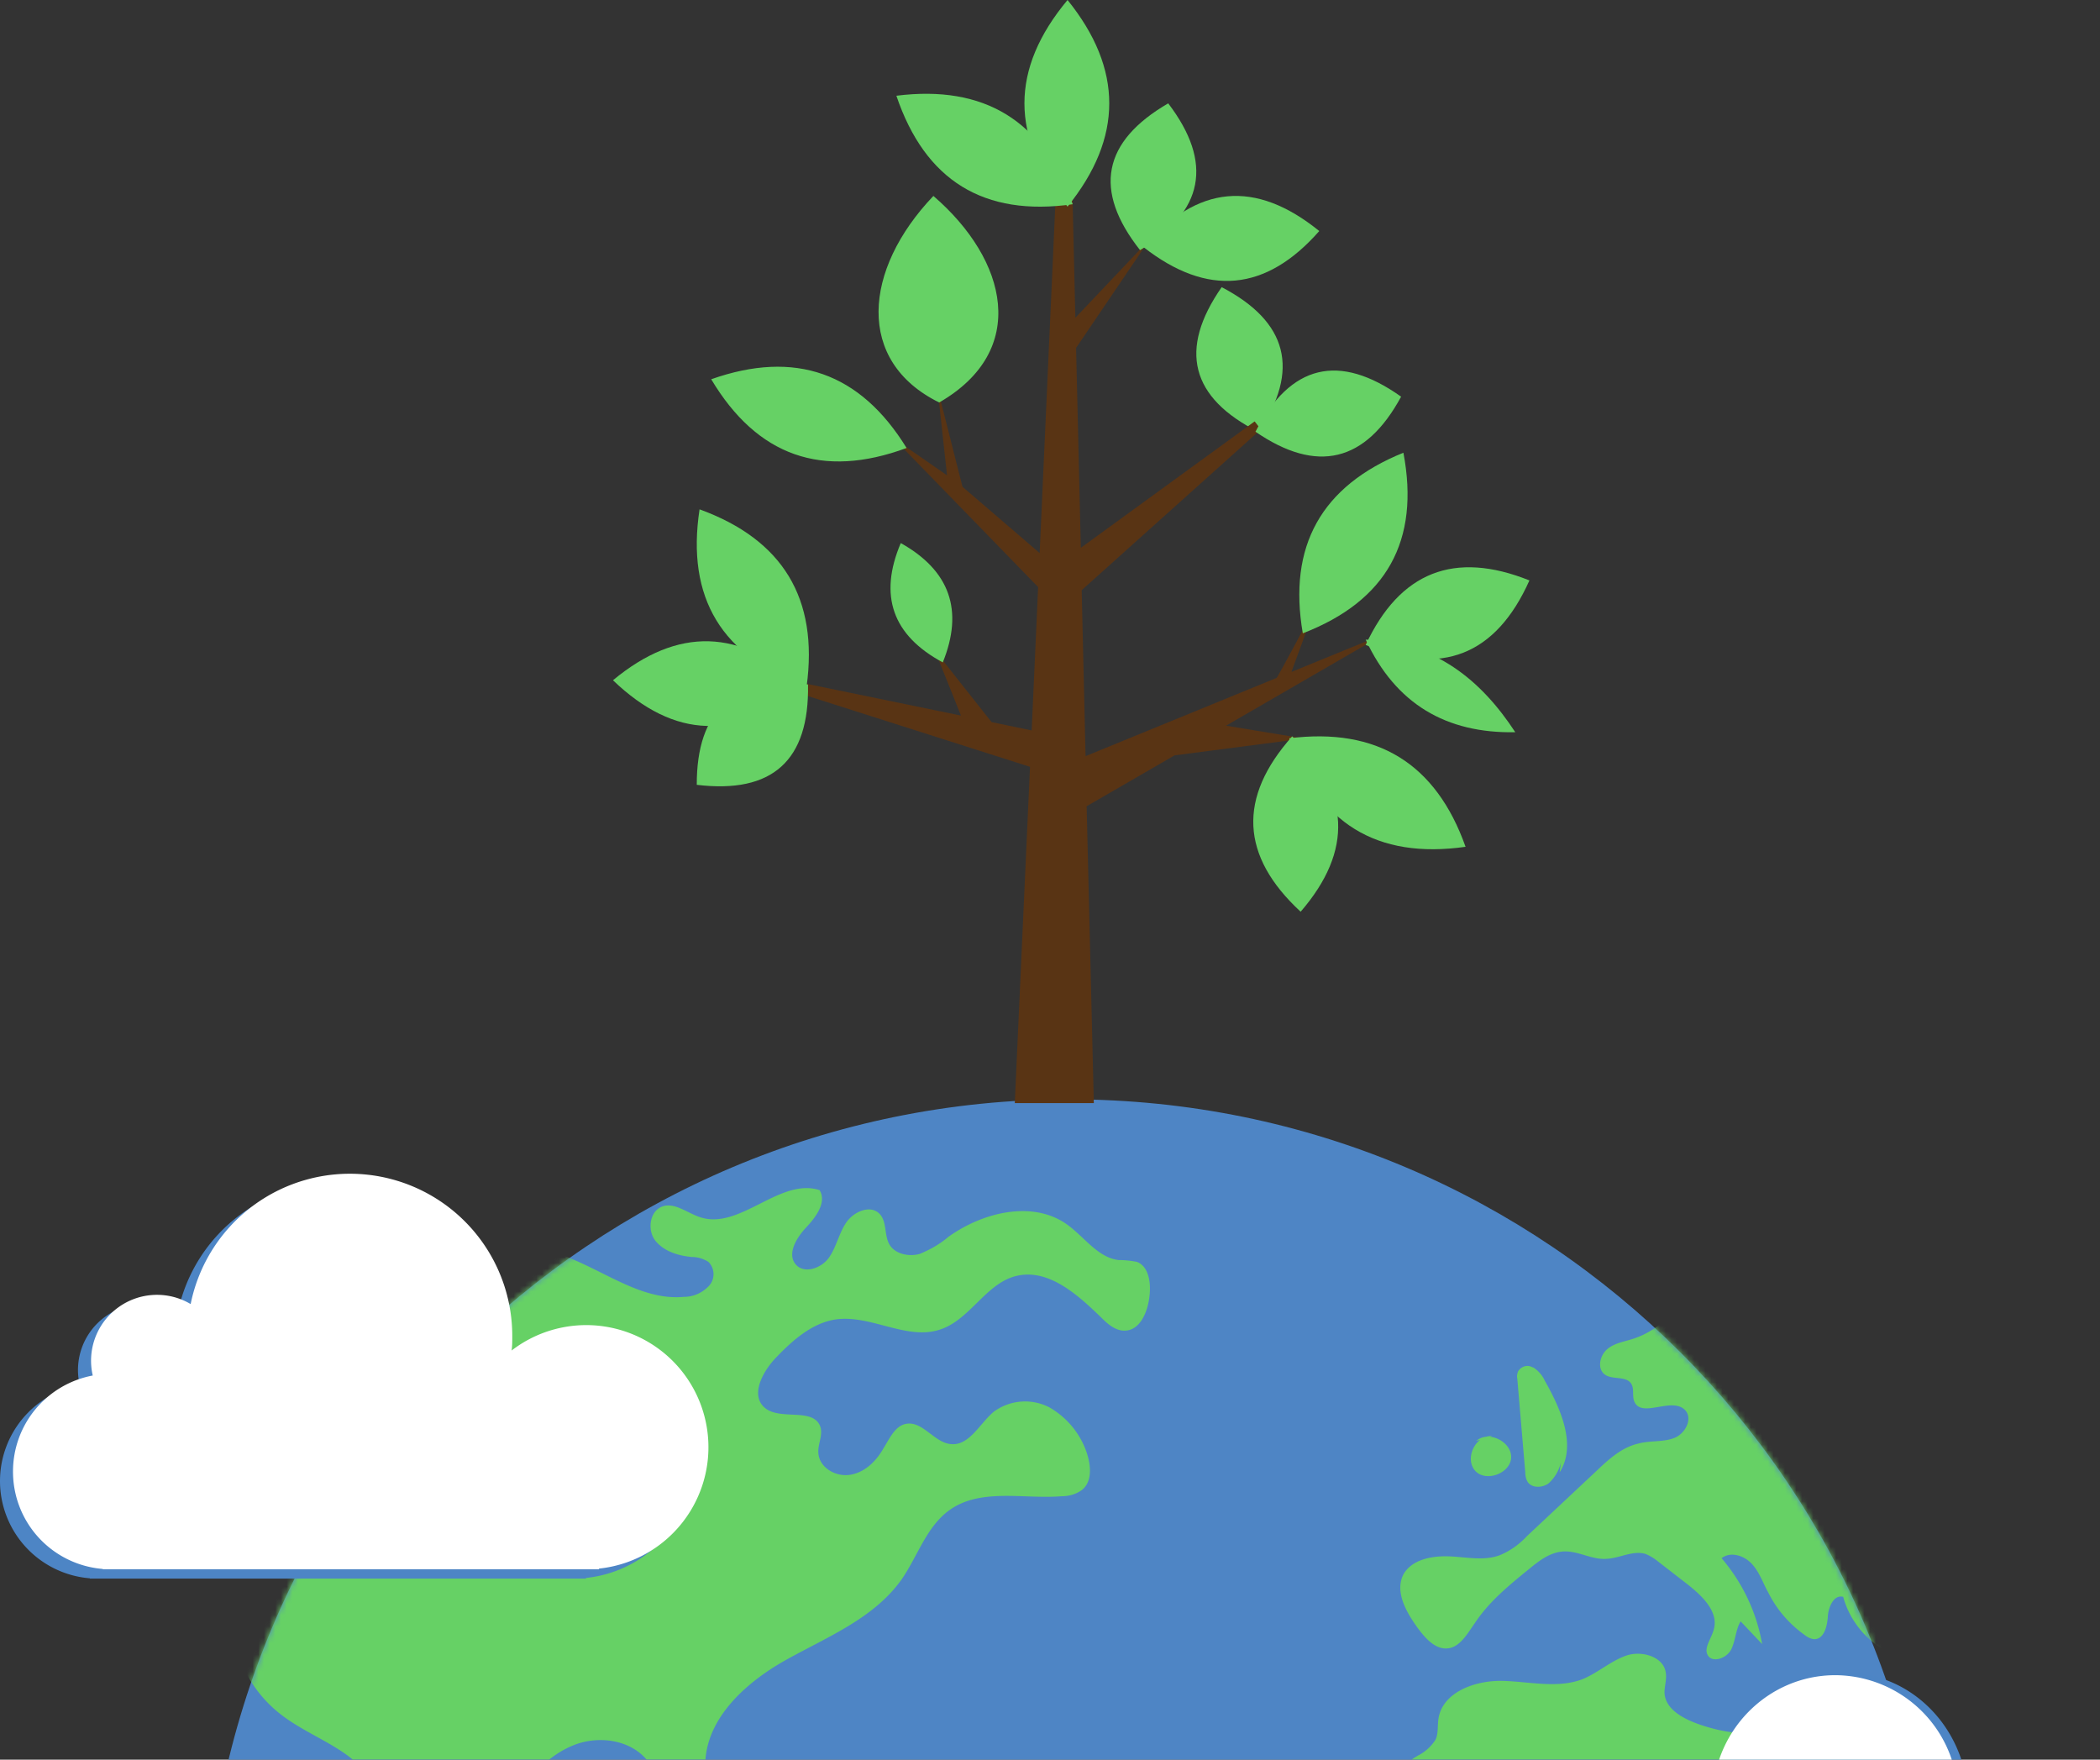 <svg width="370" height="310" fill="none" xmlns="http://www.w3.org/2000/svg">
  <rect width="100%" height="100%" fill="#333333" stroke="none"/>
  <path d="M188.354 498c84.128 0 152.327-68.126 152.327-152.165 0-84.038-68.199-152.164-152.327-152.164S36.026 261.797 36.026 345.835c0 84.039 68.2 152.165 152.328 152.165z" fill="#4E85C5"/>
  <mask id="a" maskUnits="userSpaceOnUse" x="36" y="193" width="305" height="305">
    <path d="M188.327 498c84.129 0 152.328-68.126 152.328-152.165 0-84.038-68.199-152.164-152.328-152.164C104.199 193.671 36 261.797 36 345.835 36 429.874 104.199 498 188.327 498z" fill="#4E85C5"/>
  </mask>
  <g mask="url(#a)" fill="#66D165">
    <path d="M177.292 498.973c-6.815.54-13.523-2.918-17.959-8.106-4.435-5.187-6.815-11.779-8.006-18.48-.54-3.242-.865-6.7-2.271-9.726-1.082-2.27-2.922-4.323-3.679-6.701-1.406-4.215.541-8.862 0-13.293-.541-4.43-3.786-8.321-4.111-12.86-.324-4.107 1.731-8.322.541-12.212-1.515-4.863-7.032-7.025-11.576-9.51a37.782 37.782 0 01-15.146-15.13c-1.298-2.378-2.38-5.08-1.948-7.782.65-4.647 4.977-7.564 8.439-10.699 3.462-3.134 6.491-8.321 3.787-12.212-2.164-3.134-6.708-3.242-10.17-5.079-5.409-2.918-7.357-10.051-12.333-13.725-2.164-1.405-4.544-2.486-7.032-3.134l-4.328-1.405c-4.22-1.513-8.547-2.594-12.874-3.35-2.813-.433-5.734-.541-8.33-1.621-2.597-1.081-4.977-3.459-5.086-6.268 0-2.27 1.407-4.431 1.84-6.701.973-4.647-2.272-9.186-6.059-11.888-3.786-2.702-8.33-4.431-12.009-7.457-5.409-4.431-8.438-11.239-8.222-18.264h.217c6.274-18.804 16.011-33.934 28.561-49.172 6.167-7.457 14.389-15.022 24.126-14.266 9.52.757 17.418 9.403 26.83 8.538 1.623 0 3.138-.648 4.328-1.837a3.064 3.064 0 000-4.323c-.866-.54-1.84-.865-2.921-.865-2.381-.216-4.869-.972-6.383-2.81-1.515-1.837-1.082-5.187 1.081-6.052 2.164-.864 4.436 1.081 6.708 1.838 7.032 2.377 14.064-7.025 21.096-4.755 1.299 2.161-.649 4.755-2.38 6.592-1.731 1.837-3.462 4.755-1.731 6.592 1.515 1.621 4.544.541 5.842-1.405 1.299-1.945 1.731-4.323 3.03-6.16 1.298-1.837 4.219-3.134 5.842-1.405 1.298 1.405.757 3.783 1.731 5.404.974 1.621 3.354 2.161 5.301 1.621 1.839-.757 3.57-1.729 5.085-3.026 6.058-4.323 14.821-6.484 20.88-2.161 3.029 2.161 5.409 5.835 9.088 6.268 1.081 0 2.163.108 3.245.324 2.164.864 2.489 3.89 2.164 6.268-.325 2.594-1.623 5.728-4.219 5.836-1.623.108-3.03-1.081-4.111-2.162-4.22-4.106-9.413-8.861-15.147-7.456-5.301 1.296-8.114 7.673-13.307 9.402-5.95 2.053-12.333-2.702-18.608-1.729-4.003.648-7.357 3.566-10.169 6.484-2.489 2.486-4.869 6.808-2.164 9.078 2.705 2.269 8.438-.108 9.737 3.242.541 1.513-.433 3.134-.325 4.647.108 2.594 3.029 4.323 5.626 3.891 2.596-.433 4.544-2.378 5.842-4.647 1.082-1.73 2.056-3.999 4.003-4.323 2.921-.541 4.976 3.35 7.898 3.566 3.245.324 5.084-3.674 7.573-5.728a9.31 9.31 0 019.736-.756 14.584 14.584 0 016.492 7.673c.865 2.377 1.19 5.403-.758 6.916-1.081.757-2.272 1.081-3.57 1.081-6.707.541-14.28-1.513-19.798 2.486-4.003 2.918-5.518 7.997-8.33 12.104-4.869 6.916-13.091 10.159-20.448 14.265-7.357 4.107-14.605 10.807-14.172 19.237.108 2.053.541 4.323-.974 5.728-1.515 1.405-4.327.432-5.734-1.189-1.406-1.621-2.055-3.891-3.246-5.728-2.921-3.998-8.763-4.863-13.307-3.026-4.543 1.837-8.005 5.728-10.385 9.943-1.515 2.269-2.38 4.863-2.489 7.565 0 2.702 1.407 5.511 3.895 6.484 5.734 2.161 10.927-6.052 16.877-5.187.649 0 1.19.324 1.623.756 2.164 2.486-4.544 6.701-1.839 8.754.757.324 1.514.54 2.38.54 1.947.433 3.245 2.486 3.57 4.539.325 2.054.108 4.107.216 6.052.325 3.891 3.03 7.998 6.924 8.43 6.383.54 9.521-8.106 15.471-10.591 3.679-1.405 7.79-.432 10.386 2.594 1.298 1.621 2.164 3.674 4.003 4.647 2.921 1.513 6.491-.757 9.629.216 3.137.972 4.219 4.647 6.707 6.7 3.57 3.026 9.304 2.378 12.983 5.404 1.623 1.405 2.596 3.35 3.894 5.079 2.922 3.999 7.141 6.809 12.009 7.781 3.895.757 9.737-1.513 12.766 2.054 1.623 1.837 1.623 4.863 3.679 6.16 1.082.756 2.596.756 3.786 1.405 2.705 1.404 3.138 5.187 2.056 7.997-1.082 2.81-3.246 5.079-4.652 7.781a16.417 16.417 0 00-1.839 8.754c.324 3.89 1.839 8.321-.433 11.455-3.787 5.188-13.74 1.297-17.418 6.485-1.948 2.701-1.082 6.268-1.299 9.618-.216 5.512-3.462 10.483-7.573 14.265-4.111 3.783-8.979 6.377-13.631 9.295-2.921 1.837-6.059 4.43-5.626 7.889.325 2.485 2.597 4.323 3.678 6.592 1.299 2.81.758 6.052.866 9.186.108 3.134 1.406 6.701 4.327 7.457 1.731.432 4.328.54 4.22 2.378a9.18 9.18 0 01-3.57 3.134M297.597 225.12c-1.191 4.971-4.869 9.077-9.737 10.699-1.623.54-3.354.756-4.652 1.837-1.299 1.08-1.84 3.35-.541 4.431 1.298 1.08 3.894.216 4.76 1.729.541.864.108 2.161.541 3.134 1.298 2.918 6.491-.865 8.871 1.405 1.515 1.513.108 4.215-1.839 4.971-1.947.757-4.219.432-6.275.973-2.921.648-5.193 2.702-7.357 4.755l-12.333 11.564c-1.298 1.404-2.921 2.593-4.76 3.35-2.813 1.08-5.95.324-8.98.216-3.029-.108-6.491.54-8.005 3.134-1.623 3.134.54 6.808 2.596 9.618 1.298 1.729 3.029 3.675 5.193 3.459 2.164-.217 3.462-2.594 4.76-4.431 2.489-3.783 6.059-6.701 9.521-9.511 1.839-1.513 3.786-3.026 6.166-3.134 2.597-.108 4.977 1.513 7.573 1.297 2.272-.108 4.544-1.513 6.816-.864a8.834 8.834 0 012.164 1.296l5.301 4.107c2.597 2.054 5.518 4.863 4.544 7.997-.433 1.622-1.839 3.243-.974 4.539.866 1.297 3.354.433 4.111-1.188.758-1.621.758-3.459 1.623-4.864l3.787 3.999c-.974-5.62-3.462-10.807-7.141-15.13 1.515-1.189 3.895-.54 5.302.973 1.406 1.513 1.947 3.35 2.921 5.079 1.514 3.026 3.678 5.512 6.383 7.457.541.432 1.19.757 1.839.757 1.623-.109 2.164-2.27 2.272-3.999.108-1.729 1.082-3.891 2.705-3.458.973 3.566 3.245 6.7 6.274 8.753a10.426 10.426 0 0010.495.541c5.625-3.242 5.95-11.348 4.652-17.724-1.948-10.267-6.059-20.425-13.416-27.774-7.356-7.349-21.096-22.263-31.374-19.885"/>
    <path d="M349.743 309.307c-5.626-5.835-16.445-.432-23.369-4.539-1.947-1.188-3.462-3.026-5.409-4.214-1.947-1.189-4.868-1.513-6.275.216-.433.54-.757 1.08-1.082 1.621-2.596 3.998-8.655 3.134-13.199 1.729-3.137-.973-7.032-2.702-7.14-5.944 0-1.189.433-2.378.216-3.566-.432-2.81-4.327-3.891-7.032-2.918-2.704.972-4.976 3.026-7.573 4.107-4.436 1.729-9.412.432-14.172.324-4.761-.108-10.495 1.945-11.252 6.592-.216 1.297 0 2.702-.541 3.783a7.887 7.887 0 01-3.137 2.809 44.41 44.41 0 00-14.93 15.13c1.19 1.838 5.085.108 5.734 2.27.433 1.189-.974 2.161-1.947 3.026-4.436 3.782-3.462 10.915-1.407 16.319 1.839 4.863 4.436 9.51 8.331 12.86 3.894 3.35 9.412 5.188 14.388 3.675 3.03-.865 5.518-2.81 8.331-4.215 2.813-1.405 6.166-2.27 8.979-.973 1.948.973 3.354 2.81 5.302 3.675 3.894 1.729 9.953-.108 11.576 3.782 1.081 2.702-1.407 5.62-1.515 8.646-.108 2.81 1.947 5.187 3.786 7.241 3.138 3.35 5.518 7.24 7.249 11.563 1.515 4.323 1.515 9.294-.649 13.293-1.947 3.458-5.518 7.025-3.787 10.591.649 1.297 1.84 2.161 2.705 3.35 2.705 3.783.433 9.402 2.38 13.725 1.082 2.378 3.354 4.107 4.328 6.485.973 2.377.541 4.755.649 7.24.108 2.486.973 5.188 3.245 6.052 1.84.757 3.787.108 5.518-.864 5.842-3.026 10.061-8.43 12.982-14.374 2.921-5.944 4.652-12.212 6.708-18.48 9.088-27.558 24.018-53.171 31.591-81.162 1.839-6.592 3.137-13.725.649-20.101-2.489-6.376-10.17-11.131-16.228-8.105"/>
  </g>
  <path d="M215.248 50.588c-7.647 10.992-5.478 19.498 6.507 25.516 7.326-10.917 5.157-19.422-6.507-25.516z" fill="#66D165"/>
  <path d="M229.754 130.104l-13.737-2.26 27.98-16.198-16.459 6.729 4.267-11.628s-6.685 12.626-6.9 12.702l2.532-1.048-36.171 14.809-.684-29.24 31.576-28.319-1.102-1.414-30.626 22.271-.835-35.212 12.939-19.102-13.066 13.787-.544-22.94h-2.849l-2.899 64.389-13.598-11.679-4.393-17.36 1.671 15.34-9.419-6.514 25.473 26.21-1.14 25.251-7.064-1.465-9.989-12.625 4.596 11.476-29.449-6.06-.785 1.578 42.4 13.509-2.684 59.239h13.927l-1.266-52.295 15.496-8.964 22.802-2.967z" fill="#593414"/>
  <path d="M157.934 16.866c5.064 14.965 15.421 21.336 31.069 19.114-5.207-14.696-15.564-21.067-31.069-19.114z" fill="#66D165"/>
  <path d="M188.091 0c-10.129 12.137-10.129 24.27 0 36.399 9.799-12.129 9.799-24.262 0-36.399zM125.309 66.814c8.103 13.56 19.578 17.596 34.424 12.108-8.178-13.29-19.653-17.327-34.424-12.108zM164.454 34.519c-12.382 12.992-13.724 29.14 1.025 36.386 15.851-9.14 12.079-25.099-1.025-36.386zM246.863 69.882c-10.931-7.76-19.485-5.703-25.663 6.173 10.845 7.441 19.4 5.383 25.663-6.173z" fill="#66D165"/>
  <path d="M205.828 18.207c-11.597 6.734-13.251 15.352-4.963 25.857 11.276-6.784 12.931-15.403 4.963-25.857z" fill="#66D165"/>
  <path d="M232.442 40.703c-11.242-9.107-21.556-8.156-30.942 2.854 11.243 8.77 21.557 7.82 30.942-2.854zM108 119.841c10.846 10.412 21.979 10.728 33.399.947-10.855-10.1-21.988-10.416-33.399-.947z" fill="#66D165"/>
  <path d="M123.256 89.73c-2.381 15.604 3.907 25.995 18.864 31.172 2.101-15.445-4.187-25.836-18.864-31.172z" fill="#66D165"/>
  <path d="M122.764 138.262c13.319 1.616 19.852-4.276 19.599-17.675-13.1-1.339-19.633 4.553-19.599 17.675zM227.668 129.725c-9.613 10.791-9.115 21.089 1.494 30.894 9.293-10.765 8.795-21.063-1.494-30.894zM158.706 95.675c-3.925 9.258-1.456 16.265 7.406 21.021 3.714-9.174 1.245-16.181-7.406-21.021z" fill="#66D165"/>
  <path d="M227.149 130.066c5.064 14.965 15.42 21.337 31.069 19.115-5.217-14.688-15.573-21.059-31.069-19.115zM240.619 113.617c13.335 5.606 22.953 1.818 28.853-11.363-13.218-5.302-22.835-1.515-28.853 11.363z" fill="#66D165"/>
  <path d="M240.619 112.684c5.292 11.363 14.217 16.539 26.359 16.312-5.989-9.153-14.104-15.883-26.359-16.312zM229.541 111.571c14.762-5.698 20.67-16.303 17.725-31.816-14.467 5.859-20.375 16.464-17.725 31.816z" fill="#66D165"/>
  <path d="M370 336.482c0-6.705-4.58-12.286-10.617-13.467.149-.683.225-1.38.225-2.08 0-5.107-3.931-9.249-8.785-9.249a8.406 8.406 0 00-4.48 1.297c-1.982-10.422-10.717-18.299-21.201-18.299-11.941 0-21.65 10.198-21.65 22.775 0 .673 0 1.339.083 1.996a15.679 15.679 0 00-9.934-3.569c-8.985 0-16.271 7.67-16.271 17.135 0 8.876 6.403 16.17 14.605 17.052l-.058.092h66.1v-.042c6.695-.507 11.983-6.413 11.983-13.641z" fill="#4D85C5"/>
  <path d="M368.268 335.576a13.181 13.181 0 00-2.962-8.424 13.214 13.214 0 00-7.655-4.61c.15-.66.225-1.335.225-2.013a8.862 8.862 0 00-5.385-8.286 8.894 8.894 0 00-3.4-.714c-1.58 0-3.13.435-4.48 1.256a21.72 21.72 0 00-7.45-12.637 21.764 21.764 0 00-13.792-5.03c-11.941 0-21.65 9.874-21.65 22.051 0 .649 0 1.298.083 1.93a16 16 0 00-9.876-3.411 16.663 16.663 0 00-11.089 4.781 16.626 16.626 0 00-1.13 22.458 16.66 16.66 0 0010.554 5.867l-.059.083h66.1v-.042a13.177 13.177 0 008.578-4.292 13.15 13.15 0 003.388-8.967z" fill="#fff"/>
  <path d="M0 260.921c0-4.012 1.405-7.897 3.97-10.984a17.218 17.218 0 0110.08-5.916 11.593 11.593 0 014.438-12.023 11.622 11.622 0 0112.813-.612 28.576 28.576 0 0111.037-17.398 28.63 28.63 0 0138.277 3.832 28.564 28.564 0 017.361 19.24c0 .842 0 1.683-.114 2.506a21.544 21.544 0 0118.831-3.711 21.544 21.544 0 018.66 4.706 21.504 21.504 0 017.112 17.807 21.484 21.484 0 01-3.039 9.368 21.52 21.52 0 01-16.216 10.256l.076.114H15.83v-.057a17.218 17.218 0 01-11.264-5.475A17.182 17.182 0 010 260.921z" fill="#4D85C5"/>
  <path d="M2.291 259.228c0-4.012 1.405-7.898 3.971-10.984a17.214 17.214 0 0110.08-5.917 11.592 11.592 0 014.466-11.98 11.622 11.622 0 0112.784-.608 28.575 28.575 0 0111.048-17.364 28.632 28.632 0 0138.241 3.829 28.565 28.565 0 017.377 19.21c0 .842 0 1.683-.114 2.506a21.544 21.544 0 0118.831-3.711 21.544 21.544 0 018.66 4.706 21.504 21.504 0 017.112 17.807 21.484 21.484 0 01-3.039 9.368 21.522 21.522 0 01-16.216 10.256l.076.114H18.122v-.057a17.224 17.224 0 01-11.281-5.492 17.186 17.186 0 01-4.55-11.683z" fill="#fff"/>
  <path d="M275.012 257.649a7.12 7.12 0 01-2.164 3.675c-1.19.864-3.137.864-3.787-.433-.216-.432-.324-.972-.324-1.513l-1.407-16.535c-.108-.432 0-.756.109-1.188.541-.973 1.731-1.297 2.596-.757h.108a5.507 5.507 0 012.056 2.378c2.813 4.971 5.626 11.347 2.596 16.102M262.895 253.002c-2.921-.216-4.869 3.89-3.029 6.052 1.839 2.161 6.274.54 6.383-2.27.108-2.809-4.003-4.863-6.167-2.918" fill="#66D165"/>
</svg>
